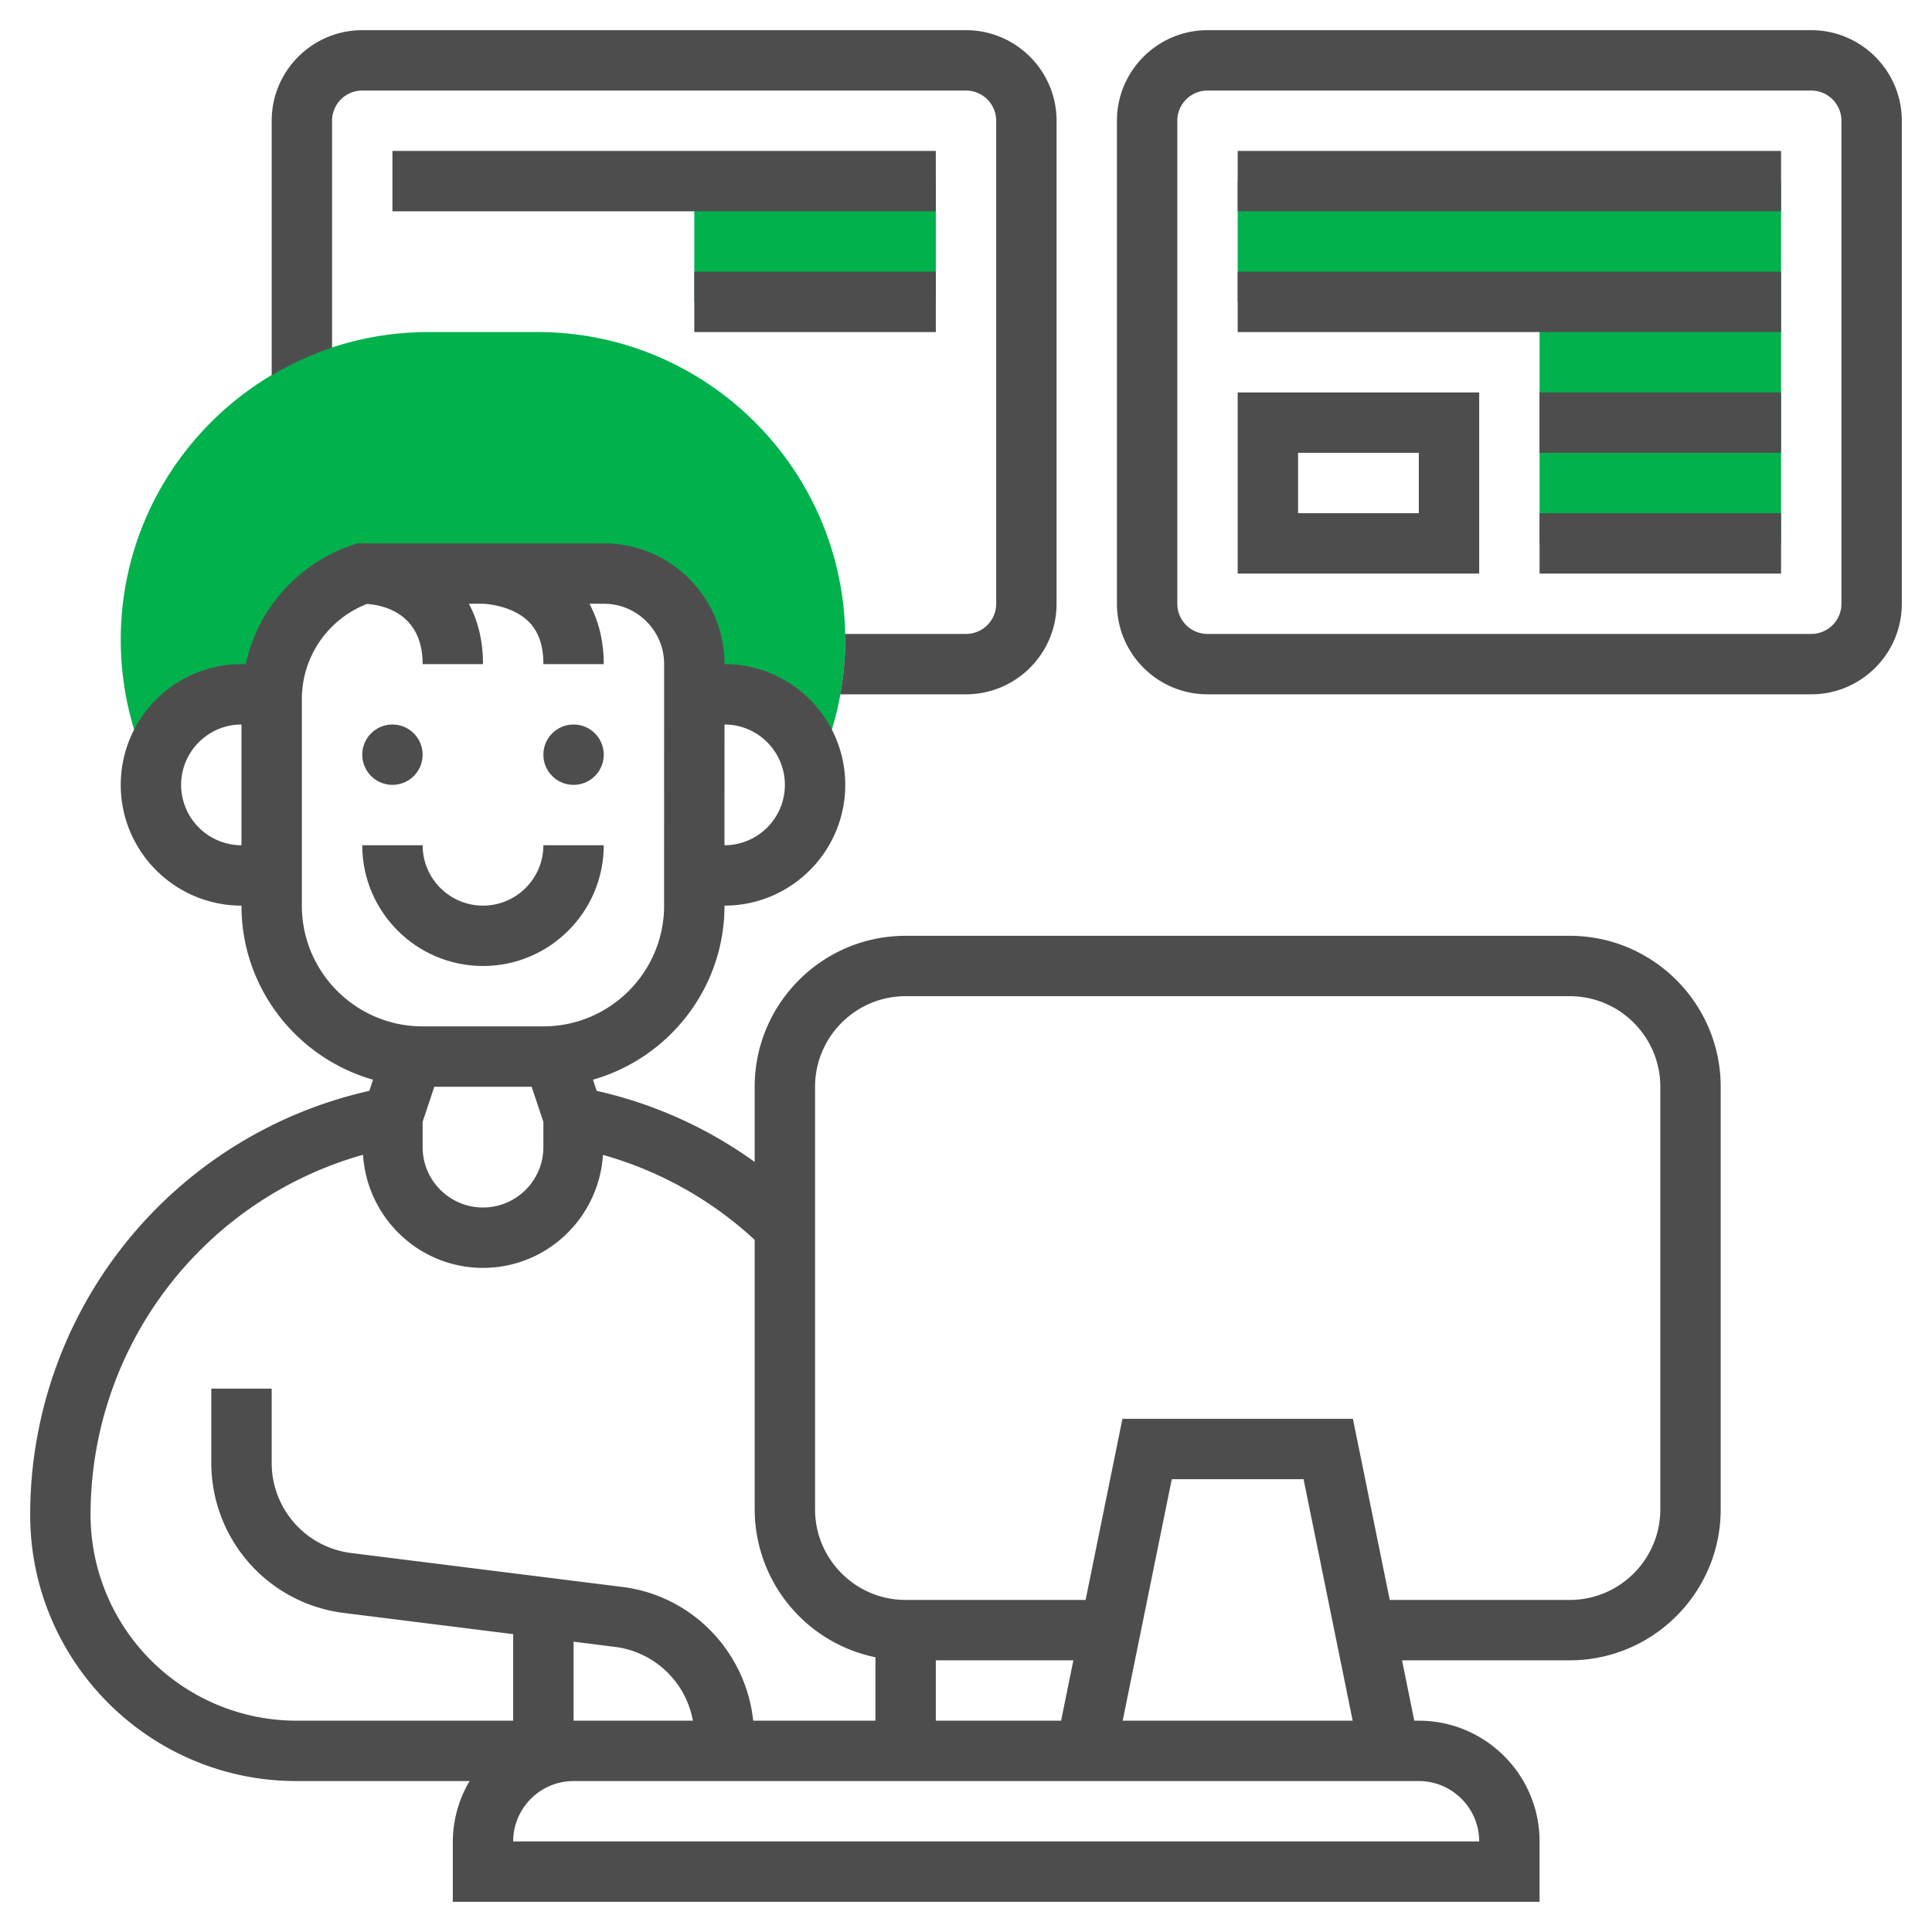 <svg xmlns="http://www.w3.org/2000/svg" version="1.1" xmlns:xlink="http://www.w3.org/1999/xlink" width="512" height="512" x="0" y="0" viewBox="0 0 64 64" style="enable-background:new 0 0 512 512" xml:space="preserve" class=""><g><path fill="#00b14c" d="M23 6h8v4h-8zM17.808 11h-3.615C8.572 11 4 15.572 4 21.192c0 1.174.2 2.329.596 3.433l.237.663h.261A2.996 2.996 0 0 1 8 23h1.012A4.381 4.381 0 0 1 12 19h8a3 3 0 0 1 3 3v1h1c1.411 0 2.586.978 2.906 2.29h.262l.236-.664A10.17 10.17 0 0 0 28 21.192C28 15.572 23.428 11 17.808 11zM41 6v4h10v8h8V6z" opacity="1" data-original="#f0bc5e"></path><path d="M52 31H30c-2.757 0-5 2.243-5 5v2.491a14.299 14.299 0 0 0-5.234-2.355l-.123-.37C22.154 35.049 24 32.739 24 30c2.206 0 4-1.794 4-4s-1.794-4-4-4a3.978 3.978 0 0 0-1.171-2.829A3.975 3.975 0 0 0 20.002 18H11.838l-.154.052A5.368 5.368 0 0 0 8.141 22H8c-2.206 0-4 1.794-4 4s1.793 3.999 3.999 4c0 2.739 1.846 5.05 4.358 5.766l-.123.37A14.388 14.388 0 0 0 1 50.181C1 55.044 4.956 59 9.819 59h5.737A3.959 3.959 0 0 0 15 61v2h36v-2c0-2.206-1.794-4-4-4h-.15l-.406-2H52c2.757 0 5-2.243 5-5V36c0-2.757-2.243-5-5-5zm-28-7c1.103 0 2 .897 2 2s-.897 2-2 2h-.001zM6 26c0-1.102.897-1.999 1.999-2v4A2.003 2.003 0 0 1 6 26zm8 11.162L14.387 36h3.225L18 37.163V38c0 1.103-.897 2-2 2s-2-.897-2-2zM9.999 30v-6.837c0-1.404.86-2.652 2.158-3.157.529.038 1.843.303 1.843 1.994h2c0-.801-.178-1.462-.469-2H16c.006 0 .546.016 1.053.27.646.322.947.873.947 1.73h2c0-.755-.167-1.427-.474-2h.476c.533 0 1.035.208 1.412.585.378.378.586.881.586 1.415l-.001 8c0 2.206-1.794 4-4 4h-4c-2.206 0-4-1.794-4-4zM3 50.181a12.392 12.392 0 0 1 9.026-11.928C12.159 40.339 13.881 42 16 42c2.118 0 3.839-1.659 3.974-3.743A12.314 12.314 0 0 1 25 41.071V50a5.01 5.01 0 0 0 4 4.899V57h-4.049c-.245-2.277-2.013-4.141-4.331-4.43l-8.992-1.125A3.004 3.004 0 0 1 9 48.469V46H7v2.469a5.007 5.007 0 0 0 4.38 4.961l5.62.703V57H9.819A6.828 6.828 0 0 1 3 50.181zM35.15 57H31v-2h4.557zM19 54.383l1.372.172A3.007 3.007 0 0 1 22.953 57H19zM49 61H17c0-1.103.897-2 2-2h28c1.103 0 2 .897 2 2zm-11.81-4 1.627-8h4.365l1.627 8zM55 50c0 1.654-1.346 3-3 3h-5.963l-1.22-6h-7.635l-1.22 6H30c-1.654 0-3-1.346-3-3V36c0-1.654 1.346-3 3-3h22c1.654 0 3 1.346 3 3z" fill="#4e4d4e" opacity="1" data-original="#000000" class=""></path><path d="M20 28h-2c0 1.103-.897 2-2 2s-2-.897-2-2h-2c0 2.206 1.794 4 4 4s4-1.794 4-4z" fill="#4e4d4e" opacity="1" data-original="#000000" class=""></path><circle cx="13" cy="25" r="1" fill="#4e4d4e" opacity="1" data-original="#000000" class=""></circle><circle cx="19" cy="25" r="1" fill="#4e4d4e" opacity="1" data-original="#000000" class=""></circle><path d="M11 4a1 1 0 0 1 1-1h20a1 1 0 0 1 1 1v16a1 1 0 0 1-1 1h-4.01c.001.065.01.127.01.192 0 .608-.057 1.212-.164 1.808H32c1.654 0 3-1.346 3-3V4c0-1.654-1.346-3-3-3H12c-1.654 0-3 1.346-3 3v8.438a10.102 10.102 0 0 1 2-.918zM60 1H40c-1.654 0-3 1.346-3 3v16c0 1.654 1.346 3 3 3h20c1.654 0 3-1.346 3-3V4c0-1.654-1.346-3-3-3zm1 19a1 1 0 0 1-1 1H40a1 1 0 0 1-1-1V4a1 1 0 0 1 1-1h20a1 1 0 0 1 1 1z" fill="#4e4d4e" opacity="1" data-original="#000000" class=""></path><path d="M13 5h18v2H13zM23 9h8v2h-8zM41 19h8v-6h-8zm2-4h4v2h-4zM41 5h18v2H41zM41 9h18v2H41zM51 13h8v2h-8zM51 17h8v2h-8z" fill="#4e4d4e" opacity="1" data-original="#000000" class=""></path></g></svg>
